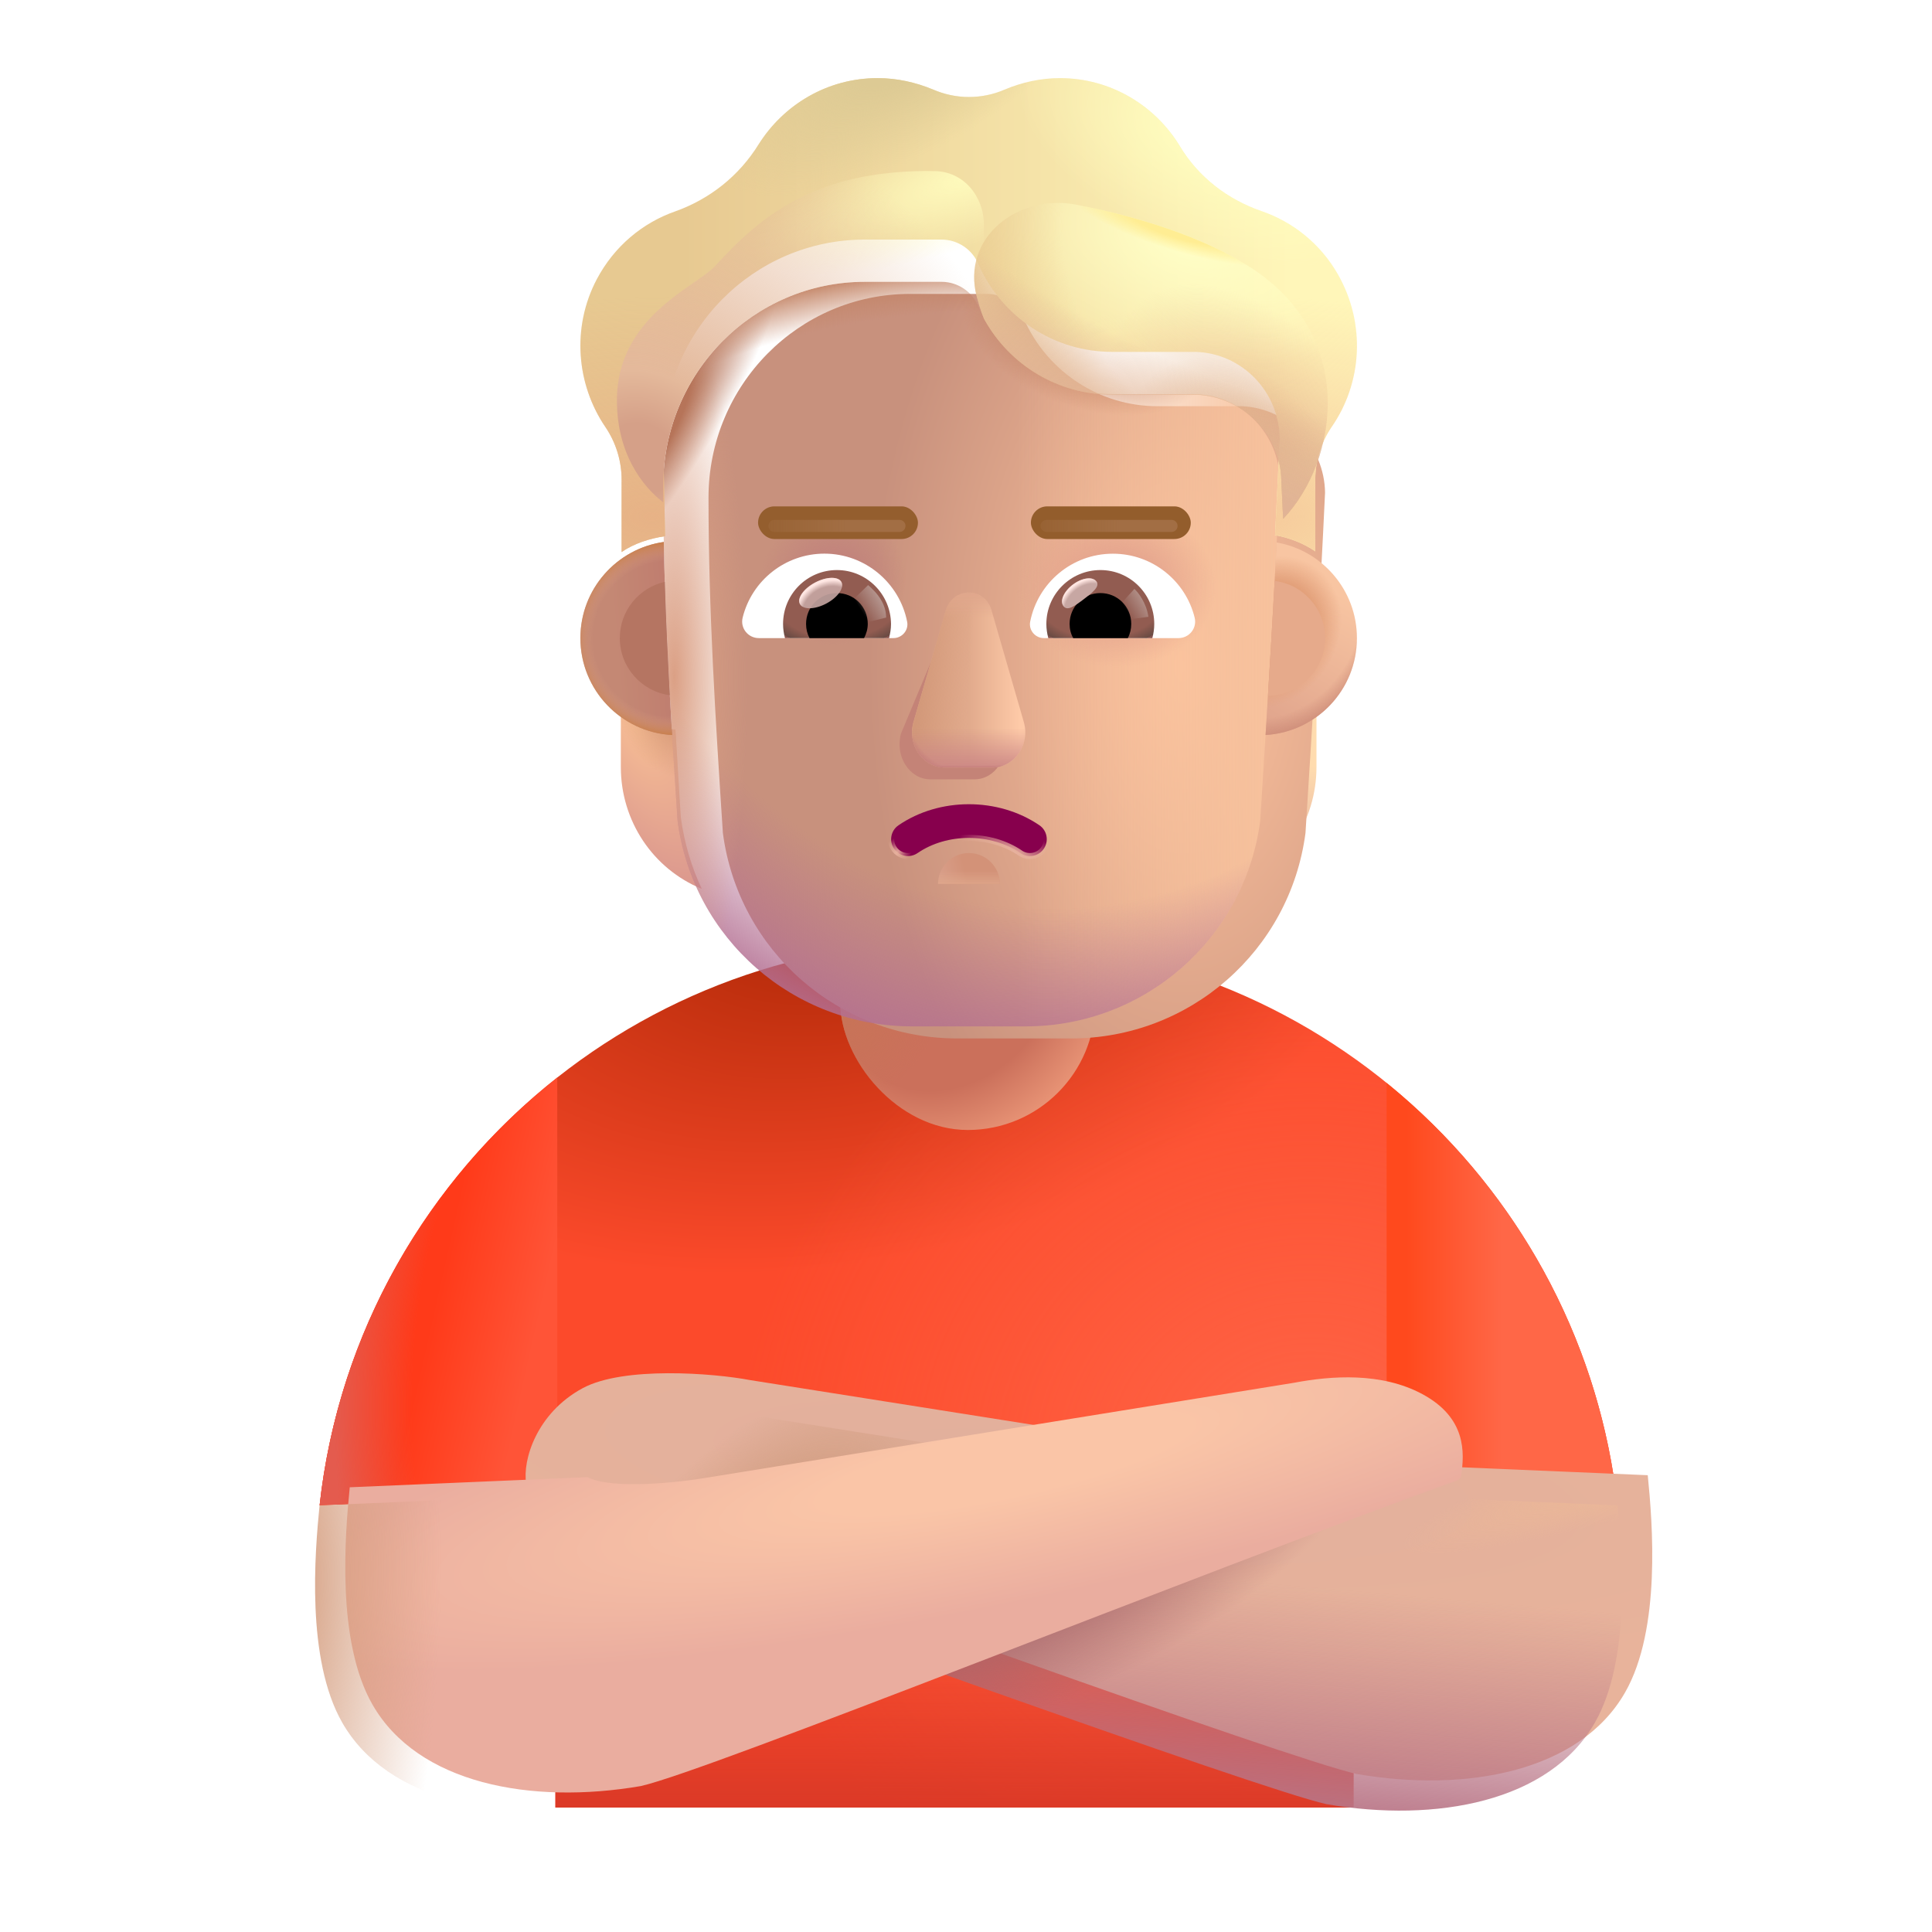 <svg width="32" height="32" viewBox="0 0 32 32" fill="none" xmlns="http://www.w3.org/2000/svg">
<path d="M9.199 24.75L5.294 24.933C5.871 19.68 10.324 15.594 15.73 15.594H16.355C21.77 15.594 26.227 19.692 26.794 24.956L22.418 24.75V29.938H9.199V24.75Z" fill="url(#paint0_radial_13036_4644)"/>
<path d="M9.199 24.75L5.294 24.933C5.871 19.68 10.324 15.594 15.73 15.594H16.355C21.77 15.594 26.227 19.692 26.794 24.956L22.418 24.75V29.938H9.199V24.75Z" fill="url(#paint1_radial_13036_4644)"/>
<path d="M9.199 24.75L5.294 24.933C5.871 19.68 10.324 15.594 15.73 15.594H16.355C21.77 15.594 26.227 19.692 26.794 24.956L22.418 24.75V29.938H9.199V24.75Z" fill="url(#paint2_linear_13036_4644)"/>
<rect x="13.918" y="12.688" width="4.223" height="6.028" rx="2.111" fill="url(#paint3_radial_13036_4644)"/>
<rect x="13.918" y="12.688" width="4.223" height="6.028" rx="2.111" fill="url(#paint4_radial_13036_4644)"/>
<path d="M22.967 17.937C25.062 19.637 26.49 22.128 26.794 24.956L22.967 24.776V17.937Z" fill="url(#paint5_linear_13036_4644)"/>
<path d="M5.294 24.933L9.141 24.773L9.199 24.956H9.23V17.847C7.08 19.544 5.609 22.065 5.294 24.933Z" fill="url(#paint6_linear_13036_4644)"/>
<path d="M5.294 24.933L9.141 24.773L9.199 24.956H9.23V17.847C7.08 19.544 5.609 22.065 5.294 24.933Z" fill="url(#paint7_radial_13036_4644)"/>
<g filter="url(#filter0_i_13036_4644)">
<path d="M26.417 28.531C27.017 27.481 26.87 25.719 26.792 24.934L22.854 24.766C22.442 24.978 21.328 24.854 20.823 24.766L11.926 23.359C11.309 23.242 9.829 23.128 9.152 23.492C8.387 23.904 8.152 24.685 8.215 25.07C12.486 26.602 20.847 29.633 21.972 29.883C23.792 30.195 25.667 29.844 26.417 28.531Z" fill="url(#paint8_radial_13036_4644)"/>
</g>
<path d="M26.417 28.531C27.017 27.481 26.87 25.719 26.792 24.934L22.854 24.766C22.442 24.978 21.328 24.854 20.823 24.766L11.926 23.359C11.309 23.242 9.829 23.128 9.152 23.492C8.387 23.904 8.152 24.685 8.215 25.07C12.486 26.602 20.847 29.633 21.972 29.883C23.792 30.195 25.667 29.844 26.417 28.531Z" fill="url(#paint9_linear_13036_4644)"/>
<path d="M26.417 28.531C27.017 27.481 26.87 25.719 26.792 24.934L22.854 24.766C22.442 24.978 21.328 24.854 20.823 24.766L11.926 23.359C11.309 23.242 9.829 23.128 9.152 23.492C8.387 23.904 8.152 24.685 8.215 25.07C12.486 26.602 20.847 29.633 21.972 29.883C23.792 30.195 25.667 29.844 26.417 28.531Z" fill="url(#paint10_radial_13036_4644)"/>
<path d="M26.417 28.531C27.017 27.481 26.87 25.719 26.792 24.934L22.854 24.766C22.442 24.978 21.328 24.854 20.823 24.766L11.926 23.359C11.309 23.242 9.829 23.128 9.152 23.492C8.387 23.904 8.152 24.685 8.215 25.07C12.486 26.602 20.847 29.633 21.972 29.883C23.792 30.195 25.667 29.844 26.417 28.531Z" fill="url(#paint11_radial_13036_4644)"/>
<path d="M26.417 28.531C27.017 27.481 26.87 25.719 26.792 24.934L22.854 24.766C22.442 24.978 21.328 24.854 20.823 24.766L11.926 23.359C11.309 23.242 9.829 23.128 9.152 23.492C8.387 23.904 8.152 24.685 8.215 25.07C12.486 26.602 20.847 29.633 21.972 29.883C23.792 30.195 25.667 29.844 26.417 28.531Z" fill="url(#paint12_radial_13036_4644)"/>
<g filter="url(#filter1_i_13036_4644)">
<path d="M5.668 28.531C5.068 27.481 5.215 25.719 5.293 24.934L9.23 24.766C9.643 24.978 10.757 24.854 11.262 24.766L20.934 23.203C21.551 23.086 22.382 23.026 23.059 23.391C23.787 23.783 23.759 24.356 23.701 24.743C23.695 24.779 23.672 24.808 23.637 24.82C19.352 26.36 11.233 29.634 10.113 29.883C8.293 30.195 6.418 29.844 5.668 28.531Z" fill="url(#paint13_radial_13036_4644)"/>
</g>
<path d="M5.668 28.531C5.068 27.481 5.215 25.719 5.293 24.934L9.23 24.766C9.643 24.978 10.757 24.854 11.262 24.766L20.934 23.203C21.551 23.086 22.382 23.026 23.059 23.391C23.787 23.783 23.759 24.356 23.701 24.743C23.695 24.779 23.672 24.808 23.637 24.82C19.352 26.36 11.233 29.634 10.113 29.883C8.293 30.195 6.418 29.844 5.668 28.531Z" fill="url(#paint14_radial_13036_4644)"/>
<path d="M20.901 12.083C21.236 12.072 21.55 11.959 21.805 11.775V12.705C21.805 13.597 21.273 14.392 20.465 14.722C20.636 14.36 20.753 13.965 20.811 13.543L20.901 12.083Z" fill="url(#paint15_radial_13036_4644)"/>
<path d="M20.901 12.083C21.236 12.072 21.55 11.959 21.805 11.775V12.705C21.805 13.597 21.273 14.392 20.465 14.722C20.636 14.36 20.753 13.965 20.811 13.543L20.901 12.083Z" fill="url(#paint16_radial_13036_4644)"/>
<path d="M11.187 12.083C10.852 12.072 10.538 11.959 10.283 11.775V12.705C10.283 13.597 10.815 14.392 11.623 14.722C11.453 14.36 11.335 13.965 11.277 13.543L11.187 12.083Z" fill="url(#paint17_radial_13036_4644)"/>
<path d="M11.187 12.083C10.852 12.072 10.538 11.959 10.283 11.775V12.705C10.283 13.597 10.815 14.392 11.623 14.722C11.453 14.36 11.335 13.965 11.277 13.543L11.187 12.083Z" fill="url(#paint18_radial_13036_4644)"/>
<g filter="url(#filter2_ii_13036_4644)">
<path d="M11.223 13.597C11.48 15.548 13.14 17 15.106 17H16.991C18.956 17 20.616 15.548 20.873 13.597C20.991 11.715 21.11 9.84 21.197 7.959C21.186 7.193 20.582 6.56 19.819 6.528H18.42C17.466 6.528 16.602 5.965 16.21 5.086C16.11 4.835 15.866 4.668 15.595 4.668H14.324C12.479 4.668 10.985 6.18 10.985 8.045C10.985 9.904 11.101 11.733 11.223 13.597Z" fill="url(#paint19_radial_13036_4644)"/>
</g>
<path d="M11.223 13.597C11.48 15.548 13.14 17 15.106 17H16.991C18.956 17 20.616 15.548 20.873 13.597C20.991 11.715 21.11 9.84 21.197 7.959C21.186 7.193 20.582 6.56 19.819 6.528H18.42C17.466 6.528 16.602 5.965 16.21 5.086C16.11 4.835 15.866 4.668 15.595 4.668H14.324C12.479 4.668 10.985 6.18 10.985 8.045C10.985 9.904 11.101 11.733 11.223 13.597Z" fill="url(#paint20_linear_13036_4644)"/>
<path d="M11.223 13.597C11.48 15.548 13.14 17 15.106 17H16.991C18.956 17 20.616 15.548 20.873 13.597C20.991 11.715 21.11 9.84 21.197 7.959C21.186 7.193 20.582 6.56 19.819 6.528H18.42C17.466 6.528 16.602 5.965 16.21 5.086C16.11 4.835 15.866 4.668 15.595 4.668H14.324C12.479 4.668 10.985 6.18 10.985 8.045C10.985 9.904 11.101 11.733 11.223 13.597Z" fill="url(#paint21_radial_13036_4644)"/>
<path d="M11.223 13.597C11.48 15.548 13.14 17 15.106 17H16.991C18.956 17 20.616 15.548 20.873 13.597C20.991 11.715 21.11 9.84 21.197 7.959C21.186 7.193 20.582 6.56 19.819 6.528H18.42C17.466 6.528 16.602 5.965 16.21 5.086C16.11 4.835 15.866 4.668 15.595 4.668H14.324C12.479 4.668 10.985 6.18 10.985 8.045C10.985 9.904 11.101 11.733 11.223 13.597Z" fill="url(#paint22_radial_13036_4644)"/>
<path d="M11.223 13.597C11.48 15.548 13.14 17 15.106 17H16.991C18.956 17 20.616 15.548 20.873 13.597C20.991 11.715 21.11 9.84 21.197 7.959C21.186 7.193 20.582 6.56 19.819 6.528H18.42C17.466 6.528 16.602 5.965 16.21 5.086C16.11 4.835 15.866 4.668 15.595 4.668H14.324C12.479 4.668 10.985 6.18 10.985 8.045C10.985 9.904 11.101 11.733 11.223 13.597Z" fill="url(#paint23_radial_13036_4644)"/>
<path d="M11.223 13.597C11.48 15.548 13.14 17 15.106 17H16.991C18.956 17 20.616 15.548 20.873 13.597C20.991 11.715 21.11 9.84 21.197 7.959C21.186 7.193 20.582 6.56 19.819 6.528H18.42C17.466 6.528 16.602 5.965 16.21 5.086C16.11 4.835 15.866 4.668 15.595 4.668H14.324C12.479 4.668 10.985 6.18 10.985 8.045C10.985 9.904 11.101 11.733 11.223 13.597Z" fill="url(#paint24_radial_13036_4644)"/>
<path d="M11.223 13.597C11.48 15.548 13.14 17 15.106 17H16.991C18.956 17 20.616 15.548 20.873 13.597C20.991 11.715 21.11 9.84 21.197 7.959C21.186 7.193 20.582 6.56 19.819 6.528H18.42C17.466 6.528 16.602 5.965 16.21 5.086C16.11 4.835 15.866 4.668 15.595 4.668H14.324C12.479 4.668 10.985 6.18 10.985 8.045C10.985 9.904 11.101 11.733 11.223 13.597Z" fill="url(#paint25_radial_13036_4644)"/>
<path d="M11.223 13.597C11.48 15.548 13.14 17 15.106 17H16.991C18.956 17 20.616 15.548 20.873 13.597C20.991 11.715 21.11 9.84 21.197 7.959C21.186 7.193 20.582 6.56 19.819 6.528H18.42C17.466 6.528 16.602 5.965 16.21 5.086C16.11 4.835 15.866 4.668 15.595 4.668H14.324C12.479 4.668 10.985 6.18 10.985 8.045C10.985 9.904 11.101 11.733 11.223 13.597Z" fill="url(#paint26_radial_13036_4644)"/>
<path d="M11.223 13.597C11.48 15.548 13.14 17 15.106 17H16.991C18.956 17 20.616 15.548 20.873 13.597C20.991 11.715 21.11 9.84 21.197 7.959C21.186 7.193 20.582 6.56 19.819 6.528H18.42C17.466 6.528 16.602 5.965 16.21 5.086C16.11 4.835 15.866 4.668 15.595 4.668H14.324C12.479 4.668 10.985 6.18 10.985 8.045C10.985 9.904 11.101 11.733 11.223 13.597Z" fill="url(#paint27_radial_13036_4644)"/>
<g filter="url(#filter3_f_13036_4644)">
<path d="M16.561 14.641C16.561 14.358 16.331 14.129 16.049 14.129C15.766 14.129 15.537 14.358 15.537 14.641H16.561Z" fill="url(#paint28_linear_13036_4644)"/>
<path d="M16.561 14.641C16.561 14.358 16.331 14.129 16.049 14.129C15.766 14.129 15.537 14.358 15.537 14.641H16.561Z" fill="url(#paint29_linear_13036_4644)"/>
</g>
<g filter="url(#filter4_f_13036_4644)">
<path d="M15.614 10.498L14.922 12.153C14.821 12.53 15.064 12.908 15.409 12.908H16.143C16.487 12.908 16.73 12.525 16.629 12.153L16.133 10.316C16.026 9.909 15.725 10.091 15.614 10.498Z" fill="#C48377"/>
</g>
<g filter="url(#filter5_f_13036_4644)">
<path d="M15.662 10.12L15.131 11.957C15.023 12.335 15.283 12.713 15.651 12.713H16.437C16.805 12.713 17.066 12.329 16.957 11.957L16.426 10.12C16.312 9.713 15.781 9.713 15.662 10.12Z" fill="url(#paint30_linear_13036_4644)"/>
<path d="M15.662 10.12L15.131 11.957C15.023 12.335 15.283 12.713 15.651 12.713H16.437C16.805 12.713 17.066 12.329 16.957 11.957L16.426 10.12C16.312 9.713 15.781 9.713 15.662 10.12Z" fill="url(#paint31_linear_13036_4644)"/>
<path d="M15.662 10.12L15.131 11.957C15.023 12.335 15.283 12.713 15.651 12.713H16.437C16.805 12.713 17.066 12.329 16.957 11.957L16.426 10.12C16.312 9.713 15.781 9.713 15.662 10.12Z" fill="url(#paint32_linear_13036_4644)"/>
<path d="M15.662 10.12L15.131 11.957C15.023 12.335 15.283 12.713 15.651 12.713H16.437C16.805 12.713 17.066 12.329 16.957 11.957L16.426 10.12C16.312 9.713 15.781 9.713 15.662 10.12Z" fill="url(#paint33_linear_13036_4644)"/>
</g>
<path d="M15.662 10.12L15.131 11.957C15.023 12.335 15.283 12.713 15.651 12.713H16.437C16.805 12.713 17.066 12.329 16.957 11.957L16.426 10.12C16.312 9.713 15.781 9.713 15.662 10.12Z" fill="url(#paint34_linear_13036_4644)"/>
<path d="M15.662 10.12L15.131 11.957C15.023 12.335 15.283 12.713 15.651 12.713H16.437C16.805 12.713 17.066 12.329 16.957 11.957L16.426 10.12C16.312 9.713 15.781 9.713 15.662 10.12Z" fill="url(#paint35_radial_13036_4644)"/>
<g filter="url(#filter6_ii_13036_4644)">
<path d="M20.895 4.197C21.409 4.374 21.87 4.733 22.162 5.247C22.628 6.067 22.559 7.048 22.056 7.771C21.881 8.029 21.785 8.334 21.785 8.645V9.832C21.598 9.702 21.352 9.605 21.119 9.564L21.197 7.959C21.186 7.193 20.582 6.56 19.819 6.528H18.42C17.466 6.528 16.602 5.965 16.21 5.086C16.11 4.835 15.866 4.668 15.595 4.668H14.324C12.479 4.668 10.985 6.18 10.985 8.045L11.016 9.581C10.762 9.618 10.497 9.703 10.296 9.844V8.645C10.296 8.334 10.201 8.029 10.026 7.771C9.549 7.069 9.464 6.126 9.883 5.328C10.174 4.776 10.646 4.39 11.181 4.202C11.754 3.999 12.241 3.613 12.564 3.093C12.978 2.434 13.704 1.994 14.536 1.994C14.859 1.994 15.166 2.064 15.453 2.182C15.834 2.348 16.263 2.348 16.645 2.182C16.926 2.064 17.233 1.994 17.556 1.994C18.399 1.994 19.136 2.45 19.544 3.125C19.851 3.634 20.333 4.004 20.895 4.197Z" fill="url(#paint36_linear_13036_4644)"/>
<path d="M20.895 4.197C21.409 4.374 21.87 4.733 22.162 5.247C22.628 6.067 22.559 7.048 22.056 7.771C21.881 8.029 21.785 8.334 21.785 8.645V9.832C21.598 9.702 21.352 9.605 21.119 9.564L21.197 7.959C21.186 7.193 20.582 6.56 19.819 6.528H18.42C17.466 6.528 16.602 5.965 16.21 5.086C16.11 4.835 15.866 4.668 15.595 4.668H14.324C12.479 4.668 10.985 6.18 10.985 8.045L11.016 9.581C10.762 9.618 10.497 9.703 10.296 9.844V8.645C10.296 8.334 10.201 8.029 10.026 7.771C9.549 7.069 9.464 6.126 9.883 5.328C10.174 4.776 10.646 4.39 11.181 4.202C11.754 3.999 12.241 3.613 12.564 3.093C12.978 2.434 13.704 1.994 14.536 1.994C14.859 1.994 15.166 2.064 15.453 2.182C15.834 2.348 16.263 2.348 16.645 2.182C16.926 2.064 17.233 1.994 17.556 1.994C18.399 1.994 19.136 2.45 19.544 3.125C19.851 3.634 20.333 4.004 20.895 4.197Z" fill="url(#paint37_radial_13036_4644)"/>
<path d="M20.895 4.197C21.409 4.374 21.87 4.733 22.162 5.247C22.628 6.067 22.559 7.048 22.056 7.771C21.881 8.029 21.785 8.334 21.785 8.645V9.832C21.598 9.702 21.352 9.605 21.119 9.564L21.197 7.959C21.186 7.193 20.582 6.56 19.819 6.528H18.42C17.466 6.528 16.602 5.965 16.21 5.086C16.11 4.835 15.866 4.668 15.595 4.668H14.324C12.479 4.668 10.985 6.18 10.985 8.045L11.016 9.581C10.762 9.618 10.497 9.703 10.296 9.844V8.645C10.296 8.334 10.201 8.029 10.026 7.771C9.549 7.069 9.464 6.126 9.883 5.328C10.174 4.776 10.646 4.39 11.181 4.202C11.754 3.999 12.241 3.613 12.564 3.093C12.978 2.434 13.704 1.994 14.536 1.994C14.859 1.994 15.166 2.064 15.453 2.182C15.834 2.348 16.263 2.348 16.645 2.182C16.926 2.064 17.233 1.994 17.556 1.994C18.399 1.994 19.136 2.45 19.544 3.125C19.851 3.634 20.333 4.004 20.895 4.197Z" fill="url(#paint38_radial_13036_4644)"/>
<path d="M20.895 4.197C21.409 4.374 21.87 4.733 22.162 5.247C22.628 6.067 22.559 7.048 22.056 7.771C21.881 8.029 21.785 8.334 21.785 8.645V9.832C21.598 9.702 21.352 9.605 21.119 9.564L21.197 7.959C21.186 7.193 20.582 6.56 19.819 6.528H18.42C17.466 6.528 16.602 5.965 16.21 5.086C16.11 4.835 15.866 4.668 15.595 4.668H14.324C12.479 4.668 10.985 6.18 10.985 8.045L11.016 9.581C10.762 9.618 10.497 9.703 10.296 9.844V8.645C10.296 8.334 10.201 8.029 10.026 7.771C9.549 7.069 9.464 6.126 9.883 5.328C10.174 4.776 10.646 4.39 11.181 4.202C11.754 3.999 12.241 3.613 12.564 3.093C12.978 2.434 13.704 1.994 14.536 1.994C14.859 1.994 15.166 2.064 15.453 2.182C15.834 2.348 16.263 2.348 16.645 2.182C16.926 2.064 17.233 1.994 17.556 1.994C18.399 1.994 19.136 2.45 19.544 3.125C19.851 3.634 20.333 4.004 20.895 4.197Z" fill="url(#paint39_radial_13036_4644)"/>
<path d="M20.895 4.197C21.409 4.374 21.87 4.733 22.162 5.247C22.628 6.067 22.559 7.048 22.056 7.771C21.881 8.029 21.785 8.334 21.785 8.645V9.832C21.598 9.702 21.352 9.605 21.119 9.564L21.197 7.959C21.186 7.193 20.582 6.56 19.819 6.528H18.42C17.466 6.528 16.602 5.965 16.21 5.086C16.11 4.835 15.866 4.668 15.595 4.668H14.324C12.479 4.668 10.985 6.18 10.985 8.045L11.016 9.581C10.762 9.618 10.497 9.703 10.296 9.844V8.645C10.296 8.334 10.201 8.029 10.026 7.771C9.549 7.069 9.464 6.126 9.883 5.328C10.174 4.776 10.646 4.39 11.181 4.202C11.754 3.999 12.241 3.613 12.564 3.093C12.978 2.434 13.704 1.994 14.536 1.994C14.859 1.994 15.166 2.064 15.453 2.182C15.834 2.348 16.263 2.348 16.645 2.182C16.926 2.064 17.233 1.994 17.556 1.994C18.399 1.994 19.136 2.45 19.544 3.125C19.851 3.634 20.333 4.004 20.895 4.197Z" fill="url(#paint40_radial_13036_4644)"/>
</g>
<g filter="url(#filter7_f_13036_4644)">
<path d="M16.276 5.223C16.253 5.178 16.231 5.133 16.21 5.086C16.11 4.835 15.866 4.668 15.595 4.668H14.324C12.479 4.668 10.985 6.18 10.985 8.045V8.32C10.645 8.061 10.218 7.516 10.218 6.633C10.218 5.562 10.999 5.021 11.497 4.676C11.638 4.578 11.756 4.496 11.828 4.423C11.858 4.391 11.891 4.356 11.927 4.318C12.277 3.947 12.899 3.287 13.986 2.999C14.516 2.858 15.054 2.824 15.491 2.834C15.964 2.845 16.297 3.254 16.297 3.727V5.21L16.276 5.223Z" fill="url(#paint41_radial_13036_4644)"/>
<path d="M16.276 5.223C16.253 5.178 16.231 5.133 16.21 5.086C16.11 4.835 15.866 4.668 15.595 4.668H14.324C12.479 4.668 10.985 6.18 10.985 8.045V8.32C10.645 8.061 10.218 7.516 10.218 6.633C10.218 5.562 10.999 5.021 11.497 4.676C11.638 4.578 11.756 4.496 11.828 4.423C11.858 4.391 11.891 4.356 11.927 4.318C12.277 3.947 12.899 3.287 13.986 2.999C14.516 2.858 15.054 2.824 15.491 2.834C15.964 2.845 16.297 3.254 16.297 3.727V5.21L16.276 5.223Z" fill="url(#paint42_radial_13036_4644)"/>
</g>
<g filter="url(#filter8_f_13036_4644)">
<path d="M21.253 8.593L21.223 7.962C21.213 7.199 20.582 6.57 19.819 6.538H18.42C17.532 6.538 16.722 6.052 16.298 5.279C16.298 5.279 16.24 5.144 16.178 4.913C15.922 3.943 16.849 3.2 17.834 3.391C18.806 3.58 19.913 3.908 20.732 4.442C22.475 5.579 22.17 7.628 21.253 8.593Z" fill="url(#paint43_radial_13036_4644)"/>
<path d="M21.253 8.593L21.223 7.962C21.213 7.199 20.582 6.57 19.819 6.538H18.42C17.532 6.538 16.722 6.052 16.298 5.279C16.298 5.279 16.24 5.144 16.178 4.913C15.922 3.943 16.849 3.2 17.834 3.391C18.806 3.58 19.913 3.908 20.732 4.442C22.475 5.579 22.17 7.628 21.253 8.593Z" fill="url(#paint44_radial_13036_4644)"/>
<path d="M21.253 8.593L21.223 7.962C21.213 7.199 20.582 6.57 19.819 6.538H18.42C17.532 6.538 16.722 6.052 16.298 5.279C16.298 5.279 16.24 5.144 16.178 4.913C15.922 3.943 16.849 3.2 17.834 3.391C18.806 3.58 19.913 3.908 20.732 4.442C22.475 5.579 22.17 7.628 21.253 8.593Z" fill="url(#paint45_radial_13036_4644)"/>
<path d="M21.253 8.593L21.223 7.962C21.213 7.199 20.582 6.57 19.819 6.538H18.42C17.532 6.538 16.722 6.052 16.298 5.279C16.298 5.279 16.24 5.144 16.178 4.913C15.922 3.943 16.849 3.2 17.834 3.391C18.806 3.58 19.913 3.908 20.732 4.442C22.475 5.579 22.17 7.628 21.253 8.593Z" fill="url(#paint46_radial_13036_4644)"/>
<path d="M21.253 8.593L21.223 7.962C21.213 7.199 20.582 6.57 19.819 6.538H18.42C17.532 6.538 16.722 6.052 16.298 5.279C16.298 5.279 16.24 5.144 16.178 4.913C15.922 3.943 16.849 3.2 17.834 3.391C18.806 3.58 19.913 3.908 20.732 4.442C22.475 5.579 22.17 7.628 21.253 8.593Z" fill="url(#paint47_radial_13036_4644)"/>
<path d="M21.253 8.593L21.223 7.962C21.213 7.199 20.582 6.57 19.819 6.538H18.42C17.532 6.538 16.722 6.052 16.298 5.279C16.298 5.279 16.24 5.144 16.178 4.913C15.922 3.943 16.849 3.2 17.834 3.391C18.806 3.58 19.913 3.908 20.732 4.442C22.475 5.579 22.17 7.628 21.253 8.593Z" fill="url(#paint48_radial_13036_4644)"/>
</g>
<path d="M18.433 9.171C19.086 9.171 19.637 9.62 19.787 10.229C19.831 10.403 19.698 10.569 19.519 10.569H17.29C17.148 10.569 17.035 10.439 17.063 10.297C17.189 9.657 17.752 9.171 18.433 9.171Z" fill="white"/>
<path d="M18.226 9.442C18.721 9.442 19.118 9.843 19.118 10.334C19.118 10.415 19.106 10.496 19.086 10.569H17.363C17.343 10.492 17.331 10.415 17.331 10.334C17.331 9.843 17.732 9.442 18.226 9.442Z" fill="url(#paint49_radial_13036_4644)"/>
<path d="M17.716 10.334C17.716 10.05 17.943 9.823 18.226 9.823C18.51 9.823 18.737 10.05 18.737 10.334C18.737 10.419 18.717 10.5 18.68 10.569H17.776C17.736 10.5 17.716 10.419 17.716 10.334Z" fill="black"/>
<g filter="url(#filter9_f_13036_4644)">
<path d="M18.161 9.631C18.224 9.716 18.091 9.819 17.941 9.932C17.79 10.045 17.677 10.124 17.614 10.039C17.55 9.954 17.621 9.794 17.772 9.681C17.923 9.568 18.097 9.546 18.161 9.631Z" fill="#C7A7A3"/>
<path d="M18.161 9.631C18.224 9.716 18.091 9.819 17.941 9.932C17.79 10.045 17.677 10.124 17.614 10.039C17.55 9.954 17.621 9.794 17.772 9.681C17.923 9.568 18.097 9.546 18.161 9.631Z" fill="url(#paint50_radial_13036_4644)"/>
</g>
<g filter="url(#filter10_f_13036_4644)">
<path d="M19.021 10.216C18.988 9.986 18.853 9.812 18.789 9.754L18.53 10.039L18.647 10.267L19.021 10.216Z" fill="url(#paint51_linear_13036_4644)"/>
</g>
<path d="M13.655 9.17C13.002 9.17 12.451 9.62 12.301 10.228C12.257 10.403 12.39 10.569 12.569 10.569H14.798C14.94 10.569 15.054 10.439 15.025 10.297C14.899 9.657 14.332 9.17 13.655 9.17Z" fill="white"/>
<path d="M13.862 9.442C13.367 9.442 12.97 9.843 12.97 10.334C12.97 10.415 12.982 10.496 13.002 10.569H14.725C14.745 10.492 14.758 10.415 14.758 10.334C14.754 9.843 14.356 9.442 13.862 9.442Z" fill="url(#paint52_radial_13036_4644)"/>
<path d="M14.373 10.334C14.373 10.05 14.146 9.823 13.862 9.823C13.578 9.823 13.351 10.05 13.351 10.334C13.351 10.419 13.371 10.5 13.408 10.569H14.312C14.348 10.5 14.373 10.419 14.373 10.334Z" fill="black"/>
<g filter="url(#filter11_f_13036_4644)">
<path d="M14.677 10.229C14.677 9.941 14.442 9.749 14.379 9.691L14.091 9.969L14.268 10.33L14.677 10.229Z" fill="url(#paint53_linear_13036_4644)"/>
</g>
<g filter="url(#filter12_f_13036_4644)">
<ellipse cx="13.593" cy="9.823" rx="0.389" ry="0.197" transform="rotate(-27.914 13.593 9.823)" fill="#C7A7A3" fill-opacity="0.9"/>
<ellipse cx="13.593" cy="9.823" rx="0.389" ry="0.197" transform="rotate(-27.914 13.593 9.823)" fill="url(#paint54_radial_13036_4644)"/>
</g>
<path d="M20.962 12.174C21.028 11.111 21.091 10.049 21.146 8.985C21.901 9.117 22.475 9.776 22.475 10.569C22.475 11.425 21.806 12.125 20.962 12.174Z" fill="url(#paint55_linear_13036_4644)"/>
<path d="M20.962 12.174C21.028 11.111 21.091 10.049 21.146 8.985C21.901 9.117 22.475 9.776 22.475 10.569C22.475 11.425 21.806 12.125 20.962 12.174Z" fill="url(#paint56_radial_13036_4644)"/>
<path d="M20.962 12.174C21.028 11.111 21.091 10.049 21.146 8.985C21.901 9.117 22.475 9.776 22.475 10.569C22.475 11.425 21.806 12.125 20.962 12.174Z" fill="url(#paint57_radial_13036_4644)"/>
<path d="M10.994 8.977C10.214 9.087 9.613 9.758 9.613 10.569C9.613 11.427 10.286 12.129 11.133 12.174C11.068 11.107 11.015 10.045 10.994 8.977Z" fill="url(#paint58_linear_13036_4644)"/>
<path d="M10.994 8.977C10.214 9.087 9.613 9.758 9.613 10.569C9.613 11.427 10.286 12.129 11.133 12.174C11.068 11.107 11.015 10.045 10.994 8.977Z" fill="url(#paint59_radial_13036_4644)"/>
<g filter="url(#filter13_f_13036_4644)">
<path d="M11.011 9.637C10.585 9.733 10.266 10.114 10.266 10.569C10.266 11.053 10.627 11.453 11.094 11.515C11.06 10.889 11.03 10.264 11.011 9.637Z" fill="#B57562"/>
</g>
<g filter="url(#filter14_f_13036_4644)">
<path d="M21.002 11.524C21.04 10.889 21.078 10.256 21.112 9.622C21.583 9.68 21.948 10.082 21.948 10.569C21.948 11.093 21.525 11.519 21.002 11.524Z" fill="#E6AA8B"/>
</g>
<path d="M15.197 14.13C15.685 13.795 16.408 13.794 16.902 14.131C17.029 14.217 17.203 14.184 17.289 14.057C17.376 13.93 17.343 13.756 17.216 13.669C16.534 13.204 15.56 13.204 14.881 13.67C14.754 13.757 14.722 13.931 14.809 14.058C14.896 14.185 15.07 14.217 15.197 14.13Z" fill="#87004D"/>
<path d="M15.197 14.13C15.685 13.795 16.408 13.794 16.902 14.131C17.029 14.217 17.203 14.184 17.289 14.057C17.376 13.93 17.343 13.756 17.216 13.669C16.534 13.204 15.56 13.204 14.881 13.67C14.754 13.757 14.722 13.931 14.809 14.058C14.896 14.185 15.07 14.217 15.197 14.13Z" stroke="url(#paint60_radial_13036_4644)" stroke-width="0.1" stroke-linecap="round" stroke-linejoin="round"/>
<path d="M15.197 14.13C15.685 13.795 16.408 13.794 16.902 14.131C17.029 14.217 17.203 14.184 17.289 14.057C17.376 13.93 17.343 13.756 17.216 13.669C16.534 13.204 15.56 13.204 14.881 13.67C14.754 13.757 14.722 13.931 14.809 14.058C14.896 14.185 15.07 14.217 15.197 14.13Z" stroke="url(#paint61_radial_13036_4644)" stroke-width="0.1" stroke-linecap="round" stroke-linejoin="round"/>
<g filter="url(#filter15_i_13036_4644)">
<rect x="12.456" y="8.487" width="2.648" height="0.541" rx="0.271" fill="#945E2E"/>
</g>
<g filter="url(#filter16_i_13036_4644)">
<rect x="16.975" y="8.487" width="2.648" height="0.541" rx="0.271" fill="#935D2C"/>
</g>
<g filter="url(#filter17_f_13036_4644)">
<path d="M17.334 8.711H19.404" stroke="url(#paint62_linear_13036_4644)" stroke-width="0.2" stroke-linecap="round"/>
</g>
<g filter="url(#filter18_f_13036_4644)">
<path d="M12.827 8.711H14.898" stroke="url(#paint63_linear_13036_4644)" stroke-width="0.2" stroke-linecap="round"/>
</g>
<defs>
<filter id="filter0_i_13036_4644" x="8.205" y="22.745" width="19.161" height="7.244" filterUnits="userSpaceOnUse" color-interpolation-filters="sRGB">
<feFlood flood-opacity="0" result="BackgroundImageFix"/>
<feBlend mode="normal" in="SourceGraphic" in2="BackgroundImageFix" result="shape"/>
<feColorMatrix in="SourceAlpha" type="matrix" values="0 0 0 0 0 0 0 0 0 0 0 0 0 0 0 0 0 0 127 0" result="hardAlpha"/>
<feOffset dx="0.5" dy="-0.5"/>
<feGaussianBlur stdDeviation="0.75"/>
<feComposite in2="hardAlpha" operator="arithmetic" k2="-1" k3="1"/>
<feColorMatrix type="matrix" values="0 0 0 0 0.71 0 0 0 0 0.435 0 0 0 0 0.557 0 0 0 1 0"/>
<feBlend mode="normal" in2="shape" result="effect1_innerShadow_13036_4644"/>
</filter>
<filter id="filter1_i_13036_4644" x="5.218" y="22.813" width="19.009" height="7.177" filterUnits="userSpaceOnUse" color-interpolation-filters="sRGB">
<feFlood flood-opacity="0" result="BackgroundImageFix"/>
<feBlend mode="normal" in="SourceGraphic" in2="BackgroundImageFix" result="shape"/>
<feColorMatrix in="SourceAlpha" type="matrix" values="0 0 0 0 0 0 0 0 0 0 0 0 0 0 0 0 0 0 127 0" result="hardAlpha"/>
<feOffset dx="0.5" dy="-0.3"/>
<feGaussianBlur stdDeviation="0.5"/>
<feComposite in2="hardAlpha" operator="arithmetic" k2="-1" k3="1"/>
<feColorMatrix type="matrix" values="0 0 0 0 0.741 0 0 0 0 0.471 0 0 0 0 0.533 0 0 0 1 0"/>
<feBlend mode="normal" in2="shape" result="effect1_innerShadow_13036_4644"/>
</filter>
<filter id="filter2_ii_13036_4644" x="10.985" y="4.668" width="10.962" height="12.532" filterUnits="userSpaceOnUse" color-interpolation-filters="sRGB">
<feFlood flood-opacity="0" result="BackgroundImageFix"/>
<feBlend mode="normal" in="SourceGraphic" in2="BackgroundImageFix" result="shape"/>
<feColorMatrix in="SourceAlpha" type="matrix" values="0 0 0 0 0 0 0 0 0 0 0 0 0 0 0 0 0 0 127 0" result="hardAlpha"/>
<feOffset dx="0.75"/>
<feGaussianBlur stdDeviation="0.6"/>
<feComposite in2="hardAlpha" operator="arithmetic" k2="-1" k3="1"/>
<feColorMatrix type="matrix" values="0 0 0 0 0.843 0 0 0 0 0.612 0 0 0 0 0.498 0 0 0 1 0"/>
<feBlend mode="normal" in2="shape" result="effect1_innerShadow_13036_4644"/>
<feColorMatrix in="SourceAlpha" type="matrix" values="0 0 0 0 0 0 0 0 0 0 0 0 0 0 0 0 0 0 127 0" result="hardAlpha"/>
<feOffset dy="0.2"/>
<feGaussianBlur stdDeviation="0.375"/>
<feComposite in2="hardAlpha" operator="arithmetic" k2="-1" k3="1"/>
<feColorMatrix type="matrix" values="0 0 0 0 0.776 0 0 0 0 0.549 0 0 0 0 0.424 0 0 0 1 0"/>
<feBlend mode="normal" in2="effect1_innerShadow_13036_4644" result="effect2_innerShadow_13036_4644"/>
</filter>
<filter id="filter3_f_13036_4644" x="15.437" y="14.029" width="1.224" height="0.712" filterUnits="userSpaceOnUse" color-interpolation-filters="sRGB">
<feFlood flood-opacity="0" result="BackgroundImageFix"/>
<feBlend mode="normal" in="SourceGraphic" in2="BackgroundImageFix" result="shape"/>
<feGaussianBlur stdDeviation="0.05" result="effect1_foregroundBlur_13036_4644"/>
</filter>
<filter id="filter4_f_13036_4644" x="13.899" y="9.087" width="3.753" height="4.821" filterUnits="userSpaceOnUse" color-interpolation-filters="sRGB">
<feFlood flood-opacity="0" result="BackgroundImageFix"/>
<feBlend mode="normal" in="SourceGraphic" in2="BackgroundImageFix" result="shape"/>
<feGaussianBlur stdDeviation="0.5" result="effect1_foregroundBlur_13036_4644"/>
</filter>
<filter id="filter5_f_13036_4644" x="15.006" y="9.715" width="2.076" height="3.098" filterUnits="userSpaceOnUse" color-interpolation-filters="sRGB">
<feFlood flood-opacity="0" result="BackgroundImageFix"/>
<feBlend mode="normal" in="SourceGraphic" in2="BackgroundImageFix" result="shape"/>
<feGaussianBlur stdDeviation="0.05" result="effect1_foregroundBlur_13036_4644"/>
</filter>
<filter id="filter6_ii_13036_4644" x="9.613" y="1.494" width="12.862" height="8.35" filterUnits="userSpaceOnUse" color-interpolation-filters="sRGB">
<feFlood flood-opacity="0" result="BackgroundImageFix"/>
<feBlend mode="normal" in="SourceGraphic" in2="BackgroundImageFix" result="shape"/>
<feColorMatrix in="SourceAlpha" type="matrix" values="0 0 0 0 0 0 0 0 0 0 0 0 0 0 0 0 0 0 127 0" result="hardAlpha"/>
<feOffset dy="-0.5"/>
<feGaussianBlur stdDeviation="0.625"/>
<feComposite in2="hardAlpha" operator="arithmetic" k2="-1" k3="1"/>
<feColorMatrix type="matrix" values="0 0 0 0 0.914 0 0 0 0 0.733 0 0 0 0 0.592 0 0 0 1 0"/>
<feBlend mode="normal" in2="shape" result="effect1_innerShadow_13036_4644"/>
<feColorMatrix in="SourceAlpha" type="matrix" values="0 0 0 0 0 0 0 0 0 0 0 0 0 0 0 0 0 0 127 0" result="hardAlpha"/>
<feOffset dy="-0.2"/>
<feGaussianBlur stdDeviation="0.2"/>
<feComposite in2="hardAlpha" operator="arithmetic" k2="-1" k3="1"/>
<feColorMatrix type="matrix" values="0 0 0 0 0.875 0 0 0 0 0.678 0 0 0 0 0.557 0 0 0 1 0"/>
<feBlend mode="normal" in2="effect1_innerShadow_13036_4644" result="effect2_innerShadow_13036_4644"/>
</filter>
<filter id="filter7_f_13036_4644" x="9.718" y="2.332" width="7.079" height="6.487" filterUnits="userSpaceOnUse" color-interpolation-filters="sRGB">
<feFlood flood-opacity="0" result="BackgroundImageFix"/>
<feBlend mode="normal" in="SourceGraphic" in2="BackgroundImageFix" result="shape"/>
<feGaussianBlur stdDeviation="0.25" result="effect1_foregroundBlur_13036_4644"/>
</filter>
<filter id="filter8_f_13036_4644" x="15.635" y="2.861" width="6.856" height="6.231" filterUnits="userSpaceOnUse" color-interpolation-filters="sRGB">
<feFlood flood-opacity="0" result="BackgroundImageFix"/>
<feBlend mode="normal" in="SourceGraphic" in2="BackgroundImageFix" result="shape"/>
<feGaussianBlur stdDeviation="0.25" result="effect1_foregroundBlur_13036_4644"/>
</filter>
<filter id="filter9_f_13036_4644" x="17.491" y="9.479" width="0.786" height="0.696" filterUnits="userSpaceOnUse" color-interpolation-filters="sRGB">
<feFlood flood-opacity="0" result="BackgroundImageFix"/>
<feBlend mode="normal" in="SourceGraphic" in2="BackgroundImageFix" result="shape"/>
<feGaussianBlur stdDeviation="0.05" result="effect1_foregroundBlur_13036_4644"/>
</filter>
<filter id="filter10_f_13036_4644" x="18.33" y="9.554" width="0.891" height="0.913" filterUnits="userSpaceOnUse" color-interpolation-filters="sRGB">
<feFlood flood-opacity="0" result="BackgroundImageFix"/>
<feBlend mode="normal" in="SourceGraphic" in2="BackgroundImageFix" result="shape"/>
<feGaussianBlur stdDeviation="0.1" result="effect1_foregroundBlur_13036_4644"/>
</filter>
<filter id="filter11_f_13036_4644" x="13.891" y="9.491" width="0.986" height="1.04" filterUnits="userSpaceOnUse" color-interpolation-filters="sRGB">
<feFlood flood-opacity="0" result="BackgroundImageFix"/>
<feBlend mode="normal" in="SourceGraphic" in2="BackgroundImageFix" result="shape"/>
<feGaussianBlur stdDeviation="0.1" result="effect1_foregroundBlur_13036_4644"/>
</filter>
<filter id="filter12_f_13036_4644" x="13.137" y="9.471" width="0.912" height="0.704" filterUnits="userSpaceOnUse" color-interpolation-filters="sRGB">
<feFlood flood-opacity="0" result="BackgroundImageFix"/>
<feBlend mode="normal" in="SourceGraphic" in2="BackgroundImageFix" result="shape"/>
<feGaussianBlur stdDeviation="0.05" result="effect1_foregroundBlur_13036_4644"/>
</filter>
<filter id="filter13_f_13036_4644" x="10.016" y="9.387" width="1.328" height="2.378" filterUnits="userSpaceOnUse" color-interpolation-filters="sRGB">
<feFlood flood-opacity="0" result="BackgroundImageFix"/>
<feBlend mode="normal" in="SourceGraphic" in2="BackgroundImageFix" result="shape"/>
<feGaussianBlur stdDeviation="0.125" result="effect1_foregroundBlur_13036_4644"/>
</filter>
<filter id="filter14_f_13036_4644" x="20.752" y="9.372" width="1.446" height="2.402" filterUnits="userSpaceOnUse" color-interpolation-filters="sRGB">
<feFlood flood-opacity="0" result="BackgroundImageFix"/>
<feBlend mode="normal" in="SourceGraphic" in2="BackgroundImageFix" result="shape"/>
<feGaussianBlur stdDeviation="0.125" result="effect1_foregroundBlur_13036_4644"/>
</filter>
<filter id="filter15_i_13036_4644" x="12.456" y="8.387" width="2.748" height="0.641" filterUnits="userSpaceOnUse" color-interpolation-filters="sRGB">
<feFlood flood-opacity="0" result="BackgroundImageFix"/>
<feBlend mode="normal" in="SourceGraphic" in2="BackgroundImageFix" result="shape"/>
<feColorMatrix in="SourceAlpha" type="matrix" values="0 0 0 0 0 0 0 0 0 0 0 0 0 0 0 0 0 0 127 0" result="hardAlpha"/>
<feOffset dx="0.1" dy="-0.1"/>
<feGaussianBlur stdDeviation="0.1"/>
<feComposite in2="hardAlpha" operator="arithmetic" k2="-1" k3="1"/>
<feColorMatrix type="matrix" values="0 0 0 0 0.471 0 0 0 0 0.282 0 0 0 0 0.153 0 0 0 1 0"/>
<feBlend mode="normal" in2="shape" result="effect1_innerShadow_13036_4644"/>
</filter>
<filter id="filter16_i_13036_4644" x="16.975" y="8.387" width="2.748" height="0.641" filterUnits="userSpaceOnUse" color-interpolation-filters="sRGB">
<feFlood flood-opacity="0" result="BackgroundImageFix"/>
<feBlend mode="normal" in="SourceGraphic" in2="BackgroundImageFix" result="shape"/>
<feColorMatrix in="SourceAlpha" type="matrix" values="0 0 0 0 0 0 0 0 0 0 0 0 0 0 0 0 0 0 127 0" result="hardAlpha"/>
<feOffset dx="0.1" dy="-0.1"/>
<feGaussianBlur stdDeviation="0.1"/>
<feComposite in2="hardAlpha" operator="arithmetic" k2="-1" k3="1"/>
<feColorMatrix type="matrix" values="0 0 0 0 0.471 0 0 0 0 0.282 0 0 0 0 0.153 0 0 0 1 0"/>
<feBlend mode="normal" in2="shape" result="effect1_innerShadow_13036_4644"/>
</filter>
<filter id="filter17_f_13036_4644" x="16.984" y="8.361" width="2.77" height="0.7" filterUnits="userSpaceOnUse" color-interpolation-filters="sRGB">
<feFlood flood-opacity="0" result="BackgroundImageFix"/>
<feBlend mode="normal" in="SourceGraphic" in2="BackgroundImageFix" result="shape"/>
<feGaussianBlur stdDeviation="0.125" result="effect1_foregroundBlur_13036_4644"/>
</filter>
<filter id="filter18_f_13036_4644" x="12.477" y="8.361" width="2.77" height="0.7" filterUnits="userSpaceOnUse" color-interpolation-filters="sRGB">
<feFlood flood-opacity="0" result="BackgroundImageFix"/>
<feBlend mode="normal" in="SourceGraphic" in2="BackgroundImageFix" result="shape"/>
<feGaussianBlur stdDeviation="0.125" result="effect1_foregroundBlur_13036_4644"/>
</filter>
<radialGradient id="paint0_radial_13036_4644" cx="0" cy="0" r="1" gradientUnits="userSpaceOnUse" gradientTransform="translate(14.022 14.591) rotate(77.468) scale(9.319 14.514)">
<stop stop-color="#A72503"/>
<stop offset="0.674" stop-color="#FC4A2B"/>
</radialGradient>
<radialGradient id="paint1_radial_13036_4644" cx="0" cy="0" r="1" gradientUnits="userSpaceOnUse" gradientTransform="translate(21.73 24.312) rotate(-90) scale(8.719 9.562)">
<stop stop-color="#FF6547"/>
<stop offset="1" stop-color="#FF6646" stop-opacity="0"/>
</radialGradient>
<linearGradient id="paint2_linear_13036_4644" x1="17.426" y1="30.357" x2="17.426" y2="26.753" gradientUnits="userSpaceOnUse">
<stop stop-color="#D73726"/>
<stop offset="1" stop-color="#D73726" stop-opacity="0"/>
</linearGradient>
<radialGradient id="paint3_radial_13036_4644" cx="0" cy="0" r="1" gradientUnits="userSpaceOnUse" gradientTransform="translate(15.728 16.428) rotate(52.035) scale(2.786 3.427)">
<stop offset="0.538" stop-color="#CB705B"/>
<stop offset="1" stop-color="#F2A07F"/>
</radialGradient>
<radialGradient id="paint4_radial_13036_4644" cx="0" cy="0" r="1" gradientUnits="userSpaceOnUse" gradientTransform="translate(13.918 16.625) rotate(38.66) scale(1.601 2.055)">
<stop stop-color="#C77457"/>
<stop offset="1" stop-color="#C77457" stop-opacity="0"/>
</radialGradient>
<linearGradient id="paint5_linear_13036_4644" x1="22.967" y1="22.469" x2="24.881" y2="22.469" gradientUnits="userSpaceOnUse">
<stop offset="0.17" stop-color="#FF491D"/>
<stop offset="1" stop-color="#FF6747"/>
</linearGradient>
<linearGradient id="paint6_linear_13036_4644" x1="8.98" y1="23.312" x2="6.915" y2="22.849" gradientUnits="userSpaceOnUse">
<stop offset="0.173" stop-color="#FF5437"/>
<stop offset="1" stop-color="#FF3A19"/>
</linearGradient>
<radialGradient id="paint7_radial_13036_4644" cx="0" cy="0" r="1" gradientUnits="userSpaceOnUse" gradientTransform="translate(10.168 23.312) rotate(-180) scale(4.625 9.014)">
<stop offset="0.723" stop-color="#E45B4E" stop-opacity="0"/>
<stop offset="1" stop-color="#E45B4E"/>
</radialGradient>
<radialGradient id="paint8_radial_13036_4644" cx="0" cy="0" r="1" gradientUnits="userSpaceOnUse" gradientTransform="translate(16.71 24.842) rotate(5.344) scale(14.459 2.89)">
<stop stop-color="#E1AF9C"/>
<stop offset="1" stop-color="#E8B39B"/>
</radialGradient>
<linearGradient id="paint9_linear_13036_4644" x1="16.051" y1="29.707" x2="16.387" y2="25.82" gradientUnits="userSpaceOnUse">
<stop stop-color="#B97586"/>
<stop offset="1" stop-color="#B97586" stop-opacity="0"/>
</linearGradient>
<radialGradient id="paint10_radial_13036_4644" cx="0" cy="0" r="1" gradientUnits="userSpaceOnUse" gradientTransform="translate(17.177 26.219) rotate(65.433) scale(1.975 5.884)">
<stop offset="0.178" stop-color="#A7666B"/>
<stop offset="1" stop-color="#A7666B" stop-opacity="0"/>
</radialGradient>
<radialGradient id="paint11_radial_13036_4644" cx="0" cy="0" r="1" gradientUnits="userSpaceOnUse" gradientTransform="translate(28.572 23.909) rotate(162.342) scale(6.796 0.873)">
<stop stop-color="#EFBC96"/>
<stop offset="0.823" stop-color="#EFBC96" stop-opacity="0"/>
</radialGradient>
<radialGradient id="paint12_radial_13036_4644" cx="0" cy="0" r="1" gradientUnits="userSpaceOnUse" gradientTransform="translate(12.892 25.462) rotate(-127.255) scale(3.733 6.837)">
<stop stop-color="#C99575"/>
<stop offset="0.499" stop-color="#C99575" stop-opacity="0"/>
</radialGradient>
<radialGradient id="paint13_radial_13036_4644" cx="0" cy="0" r="1" gradientUnits="userSpaceOnUse" gradientTransform="translate(16.143 24.531) rotate(77.975) scale(3.419 18.782)">
<stop offset="0.163" stop-color="#FAC5A7"/>
<stop offset="0.676" stop-color="#EAAD9F"/>
</radialGradient>
<radialGradient id="paint14_radial_13036_4644" cx="0" cy="0" r="1" gradientUnits="userSpaceOnUse" gradientTransform="translate(4.806 26.265) rotate(0.955) scale(2.508 8.515)">
<stop stop-color="#D49C7D"/>
<stop offset="1" stop-color="#D49C7D" stop-opacity="0"/>
</radialGradient>
<radialGradient id="paint15_radial_13036_4644" cx="0" cy="0" r="1" gradientUnits="userSpaceOnUse" gradientTransform="translate(21.587 11.775) rotate(103.679) scale(3.258 3.87)">
<stop offset="0.28" stop-color="#FFDCAF"/>
<stop offset="1" stop-color="#D89E98"/>
</radialGradient>
<radialGradient id="paint16_radial_13036_4644" cx="0" cy="0" r="1" gradientUnits="userSpaceOnUse" gradientTransform="translate(20.906 12.181) rotate(40.236) scale(0.428 0.551)">
<stop stop-color="#E6B489"/>
<stop offset="1" stop-color="#E6B489" stop-opacity="0"/>
</radialGradient>
<radialGradient id="paint17_radial_13036_4644" cx="0" cy="0" r="1" gradientUnits="userSpaceOnUse" gradientTransform="translate(10.501 11.892) rotate(64.592) scale(2.967 1.348)">
<stop stop-color="#F8BF95"/>
<stop offset="1" stop-color="#DC998E"/>
</radialGradient>
<radialGradient id="paint18_radial_13036_4644" cx="0" cy="0" r="1" gradientUnits="userSpaceOnUse" gradientTransform="translate(11.301 11.688) rotate(81.457) scale(1.206 1.058)">
<stop offset="0.263" stop-color="#D79B77"/>
<stop offset="1" stop-color="#D79B77" stop-opacity="0"/>
</radialGradient>
<radialGradient id="paint19_radial_13036_4644" cx="0" cy="0" r="1" gradientUnits="userSpaceOnUse" gradientTransform="translate(18.849 10.834) rotate(180) scale(5.224 9.24)">
<stop stop-color="#FFC59F"/>
<stop offset="1" stop-color="#C8917D"/>
</radialGradient>
<linearGradient id="paint20_linear_13036_4644" x1="21.197" y1="12.518" x2="16.848" y2="12.518" gradientUnits="userSpaceOnUse">
<stop stop-color="#F7C29D"/>
<stop offset="1" stop-color="#F7C29D" stop-opacity="0"/>
</linearGradient>
<radialGradient id="paint21_radial_13036_4644" cx="0" cy="0" r="1" gradientUnits="userSpaceOnUse" gradientTransform="translate(17.624 4.926) rotate(95.039) scale(13.003 10.768)">
<stop offset="0.778" stop-color="#B36E91" stop-opacity="0"/>
<stop offset="1" stop-color="#B36E91"/>
</radialGradient>
<radialGradient id="paint22_radial_13036_4644" cx="0" cy="0" r="1" gradientUnits="userSpaceOnUse" gradientTransform="translate(18.489 9.715) rotate(-90) scale(1.34 1.658)">
<stop offset="0.325" stop-color="#E4A38D"/>
<stop offset="1" stop-color="#E4A38D" stop-opacity="0"/>
</radialGradient>
<radialGradient id="paint23_radial_13036_4644" cx="0" cy="0" r="1" gradientUnits="userSpaceOnUse" gradientTransform="translate(13.808 9.578) rotate(-93.012) scale(1.104 1.201)">
<stop offset="0.378" stop-color="#C2847C"/>
<stop offset="1" stop-color="#C2847C" stop-opacity="0"/>
</radialGradient>
<radialGradient id="paint24_radial_13036_4644" cx="0" cy="0" r="1" gradientUnits="userSpaceOnUse" gradientTransform="translate(11.167 11.219) scale(1.206 6.129)">
<stop stop-color="#DBA085"/>
<stop offset="1" stop-color="#DBA085" stop-opacity="0"/>
</radialGradient>
<radialGradient id="paint25_radial_13036_4644" cx="0" cy="0" r="1" gradientUnits="userSpaceOnUse" gradientTransform="translate(10.196 7.835) rotate(-54.413) scale(4.489 1.017)">
<stop offset="0.451" stop-color="#B67459"/>
<stop offset="1" stop-color="#B67459" stop-opacity="0"/>
</radialGradient>
<radialGradient id="paint26_radial_13036_4644" cx="0" cy="0" r="1" gradientUnits="userSpaceOnUse" gradientTransform="translate(15.89 14.903) rotate(-103.259) scale(10.515 11.582)">
<stop offset="0.924" stop-color="#C17F5F" stop-opacity="0"/>
<stop offset="1" stop-color="#C17F5F"/>
</radialGradient>
<radialGradient id="paint27_radial_13036_4644" cx="0" cy="0" r="1" gradientUnits="userSpaceOnUse" gradientTransform="translate(18 5.457) rotate(19.416) scale(2.166 1.3)">
<stop offset="0.258" stop-color="#C17F5F"/>
<stop offset="1" stop-color="#C17F5F" stop-opacity="0"/>
</radialGradient>
<linearGradient id="paint28_linear_13036_4644" x1="15.537" y1="14.385" x2="16.333" y2="14.188" gradientUnits="userSpaceOnUse">
<stop stop-color="#D89E89"/>
<stop offset="0.522" stop-color="#D39278"/>
</linearGradient>
<linearGradient id="paint29_linear_13036_4644" x1="16.096" y1="14.771" x2="16.096" y2="14.419" gradientUnits="userSpaceOnUse">
<stop offset="0.207" stop-color="#DFA78B"/>
<stop offset="1" stop-color="#DFA78B" stop-opacity="0"/>
</linearGradient>
<linearGradient id="paint30_linear_13036_4644" x1="16.044" y1="11.662" x2="16.898" y2="11.662" gradientUnits="userSpaceOnUse">
<stop stop-color="#E1AA8C"/>
<stop offset="1" stop-color="#FECAA8"/>
</linearGradient>
<linearGradient id="paint31_linear_13036_4644" x1="14.972" y1="11.507" x2="16.045" y2="11.566" gradientUnits="userSpaceOnUse">
<stop stop-color="#D29879" stop-opacity="0.915"/>
<stop offset="0.203" stop-color="#D29879"/>
<stop offset="1" stop-color="#D29879" stop-opacity="0"/>
</linearGradient>
<linearGradient id="paint32_linear_13036_4644" x1="16.044" y1="12.061" x2="16.044" y2="12.912" gradientUnits="userSpaceOnUse">
<stop stop-color="#CB8685" stop-opacity="0"/>
<stop offset="0.845" stop-color="#CB8685"/>
</linearGradient>
<linearGradient id="paint33_linear_13036_4644" x1="16.044" y1="9.815" x2="16.044" y2="10.234" gradientUnits="userSpaceOnUse">
<stop stop-color="#E0A78C"/>
<stop offset="1" stop-color="#E0A78C" stop-opacity="0"/>
</linearGradient>
<linearGradient id="paint34_linear_13036_4644" x1="16.175" y1="12.734" x2="16.175" y2="12.675" gradientUnits="userSpaceOnUse">
<stop stop-color="#C27B78"/>
<stop offset="1" stop-color="#C27B78" stop-opacity="0"/>
</linearGradient>
<radialGradient id="paint35_radial_13036_4644" cx="0" cy="0" r="1" gradientUnits="userSpaceOnUse" gradientTransform="translate(17.062 10.758) rotate(135.131) scale(2.593 1.648)">
<stop offset="0.94" stop-color="#C27B78" stop-opacity="0"/>
<stop offset="1" stop-color="#C27B78"/>
</radialGradient>
<linearGradient id="paint36_linear_13036_4644" x1="21.403" y1="5.176" x2="11.288" y2="5.176" gradientUnits="userSpaceOnUse">
<stop stop-color="#FFF6B9"/>
<stop offset="1" stop-color="#E7C991"/>
</linearGradient>
<radialGradient id="paint37_radial_13036_4644" cx="0" cy="0" r="1" gradientUnits="userSpaceOnUse" gradientTransform="translate(10.819 9.254) rotate(-90) scale(3.63 6.431)">
<stop stop-color="#E7B286"/>
<stop offset="1" stop-color="#E7B286" stop-opacity="0"/>
</radialGradient>
<radialGradient id="paint38_radial_13036_4644" cx="0" cy="0" r="1" gradientUnits="userSpaceOnUse" gradientTransform="translate(20.901 9.254) rotate(-90) scale(3.63 6.431)">
<stop stop-color="#F6CB9C"/>
<stop offset="1" stop-color="#F6CB9C" stop-opacity="0"/>
</radialGradient>
<radialGradient id="paint39_radial_13036_4644" cx="0" cy="0" r="1" gradientUnits="userSpaceOnUse" gradientTransform="translate(20.147 2.982) rotate(-159.121) scale(3.477 1.852)">
<stop stop-color="#FFFFC1"/>
<stop offset="1" stop-color="#FFFFC1" stop-opacity="0"/>
</radialGradient>
<radialGradient id="paint40_radial_13036_4644" cx="0" cy="0" r="1" gradientUnits="userSpaceOnUse" gradientTransform="translate(15.14 1.391) rotate(58.465) scale(1.729 4.004)">
<stop offset="0.287" stop-color="#DDCA94"/>
<stop offset="1" stop-color="#DDCA94" stop-opacity="0"/>
</radialGradient>
<radialGradient id="paint41_radial_13036_4644" cx="0" cy="0" r="1" gradientUnits="userSpaceOnUse" gradientTransform="translate(16.297 2.832) rotate(160.16) scale(4.044 1.125)">
<stop stop-color="#FFFCBE"/>
<stop offset="1" stop-color="#FFFCBE" stop-opacity="0"/>
</radialGradient>
<radialGradient id="paint42_radial_13036_4644" cx="0" cy="0" r="1" gradientUnits="userSpaceOnUse" gradientTransform="translate(10.618 7.588) rotate(-57.724) scale(6.022 6.671)">
<stop offset="0.093" stop-color="#D5A088"/>
<stop offset="0.233" stop-color="#E4B99B"/>
<stop offset="1" stop-color="#E4B99B" stop-opacity="0"/>
</radialGradient>
<radialGradient id="paint43_radial_13036_4644" cx="0" cy="0" r="1" gradientUnits="userSpaceOnUse" gradientTransform="translate(19.662 3.992) rotate(13.307) scale(3.476 1.944)">
<stop stop-color="#FFFFC7"/>
<stop offset="1" stop-color="#FFFFC7" stop-opacity="0"/>
</radialGradient>
<radialGradient id="paint44_radial_13036_4644" cx="0" cy="0" r="1" gradientUnits="userSpaceOnUse" gradientTransform="translate(21.169 8.593) rotate(-120.119) scale(4.278 2.386)">
<stop stop-color="#E3B593"/>
<stop offset="1" stop-color="#E4B78D" stop-opacity="0"/>
</radialGradient>
<radialGradient id="paint45_radial_13036_4644" cx="0" cy="0" r="1" gradientUnits="userSpaceOnUse" gradientTransform="translate(20.549 8.293) rotate(-120.695) scale(2.559 1.833)">
<stop offset="0.057" stop-color="#DFB086"/>
<stop offset="1" stop-color="#DFB086" stop-opacity="0"/>
</radialGradient>
<radialGradient id="paint46_radial_13036_4644" cx="0" cy="0" r="1" gradientUnits="userSpaceOnUse" gradientTransform="translate(20.834 3.875) rotate(166.509) scale(4.931 5.33)">
<stop offset="0.652" stop-color="#EBCD93" stop-opacity="0"/>
<stop offset="1" stop-color="#EBCD93"/>
</radialGradient>
<radialGradient id="paint47_radial_13036_4644" cx="0" cy="0" r="1" gradientUnits="userSpaceOnUse" gradientTransform="translate(19.494 3.75) rotate(107.002) scale(0.401 1.833)">
<stop offset="0.461" stop-color="#FFED93"/>
<stop offset="1" stop-color="#FFED93" stop-opacity="0"/>
</radialGradient>
<radialGradient id="paint48_radial_13036_4644" cx="0" cy="0" r="1" gradientUnits="userSpaceOnUse" gradientTransform="translate(19.491 2.928) rotate(117.979) scale(4.248 10.954)">
<stop offset="0.651" stop-color="#E1B395" stop-opacity="0"/>
<stop offset="1" stop-color="#E1B395"/>
</radialGradient>
<radialGradient id="paint49_radial_13036_4644" cx="0" cy="0" r="1" gradientUnits="userSpaceOnUse" gradientTransform="translate(18.224 9.919) rotate(90) scale(0.811 1.289)">
<stop offset="0.802" stop-color="#925C51"/>
<stop offset="1" stop-color="#694B43"/>
<stop offset="1" stop-color="#804D49"/>
<stop offset="1" stop-color="#85534D"/>
</radialGradient>
<radialGradient id="paint50_radial_13036_4644" cx="0" cy="0" r="1" gradientUnits="userSpaceOnUse" gradientTransform="translate(17.996 10.003) rotate(-127.812) scale(0.378 0.52)">
<stop offset="0.766" stop-color="#FFE6E2" stop-opacity="0"/>
<stop offset="0.966" stop-color="#FFE6E2"/>
</radialGradient>
<linearGradient id="paint51_linear_13036_4644" x1="19.002" y1="9.973" x2="18.688" y2="10.166" gradientUnits="userSpaceOnUse">
<stop stop-color="#B4948D"/>
<stop offset="1" stop-color="#B4948D" stop-opacity="0"/>
</linearGradient>
<radialGradient id="paint52_radial_13036_4644" cx="0" cy="0" r="1" gradientUnits="userSpaceOnUse" gradientTransform="translate(13.864 9.919) rotate(90) scale(0.811 1.29)">
<stop offset="0.802" stop-color="#925C51"/>
<stop offset="1" stop-color="#694B43"/>
<stop offset="1" stop-color="#804D49"/>
<stop offset="1" stop-color="#85534D"/>
</radialGradient>
<linearGradient id="paint53_linear_13036_4644" x1="14.607" y1="9.973" x2="14.294" y2="10.166" gradientUnits="userSpaceOnUse">
<stop stop-color="#B4948D"/>
<stop offset="1" stop-color="#B4948D" stop-opacity="0"/>
</linearGradient>
<radialGradient id="paint54_radial_13036_4644" cx="0" cy="0" r="1" gradientUnits="userSpaceOnUse" gradientTransform="translate(13.578 10.138) rotate(-90.897) scale(0.494 0.593)">
<stop offset="0.766" stop-color="#FFE6E2" stop-opacity="0"/>
<stop offset="0.966" stop-color="#FFE6E2"/>
</radialGradient>
<linearGradient id="paint55_linear_13036_4644" x1="22.475" y1="9.999" x2="21.269" y2="12.174" gradientUnits="userSpaceOnUse">
<stop stop-color="#F8C5A2"/>
<stop offset="1" stop-color="#E0A48C"/>
</linearGradient>
<radialGradient id="paint56_radial_13036_4644" cx="0" cy="0" r="1" gradientUnits="userSpaceOnUse" gradientTransform="translate(20.658 9.933) rotate(74.347) scale(2.328 2.221)">
<stop offset="0.856" stop-color="#CE8D79" stop-opacity="0"/>
<stop offset="1" stop-color="#CE8D79"/>
</radialGradient>
<radialGradient id="paint57_radial_13036_4644" cx="0" cy="0" r="1" gradientUnits="userSpaceOnUse" gradientTransform="translate(21.018 10.477) rotate(-53.92) scale(1.337 1.12)">
<stop offset="0.664" stop-color="#E3A17B"/>
<stop offset="1" stop-color="#E3A17B" stop-opacity="0"/>
</radialGradient>
<linearGradient id="paint58_linear_13036_4644" x1="10.199" y1="10.703" x2="11.656" y2="10.576" gradientUnits="userSpaceOnUse">
<stop stop-color="#C48874"/>
<stop offset="1" stop-color="#BD776C"/>
</linearGradient>
<radialGradient id="paint59_radial_13036_4644" cx="0" cy="0" r="1" gradientUnits="userSpaceOnUse" gradientTransform="translate(11.133 10.576) rotate(-171.68) scale(1.691 1.663)">
<stop offset="0.775" stop-color="#DCA187" stop-opacity="0"/>
<stop offset="1" stop-color="#C77937"/>
<stop offset="1" stop-color="#DCA187"/>
</radialGradient>
<radialGradient id="paint60_radial_13036_4644" cx="0" cy="0" r="1" gradientUnits="userSpaceOnUse" gradientTransform="translate(16.805 14.129) rotate(-67.758) scale(0.41 0.977)">
<stop stop-color="#E7B19E"/>
<stop offset="1" stop-color="#E7B19E" stop-opacity="0"/>
</radialGradient>
<radialGradient id="paint61_radial_13036_4644" cx="0" cy="0" r="1" gradientUnits="userSpaceOnUse" gradientTransform="translate(14.842 14.129) rotate(-47.305) scale(0.326 0.223)">
<stop stop-color="#E7B19E"/>
<stop offset="1" stop-color="#E7B19E" stop-opacity="0"/>
</radialGradient>
<linearGradient id="paint62_linear_13036_4644" x1="19.475" y1="8.711" x2="16.657" y2="8.711" gradientUnits="userSpaceOnUse">
<stop offset="0.333" stop-color="#A26E44"/>
<stop offset="1" stop-color="#A26E44" stop-opacity="0"/>
</linearGradient>
<linearGradient id="paint63_linear_13036_4644" x1="14.968" y1="8.711" x2="12.151" y2="8.711" gradientUnits="userSpaceOnUse">
<stop offset="0.333" stop-color="#A26E44"/>
<stop offset="1" stop-color="#A26E44" stop-opacity="0"/>
</linearGradient>
</defs>
</svg>
